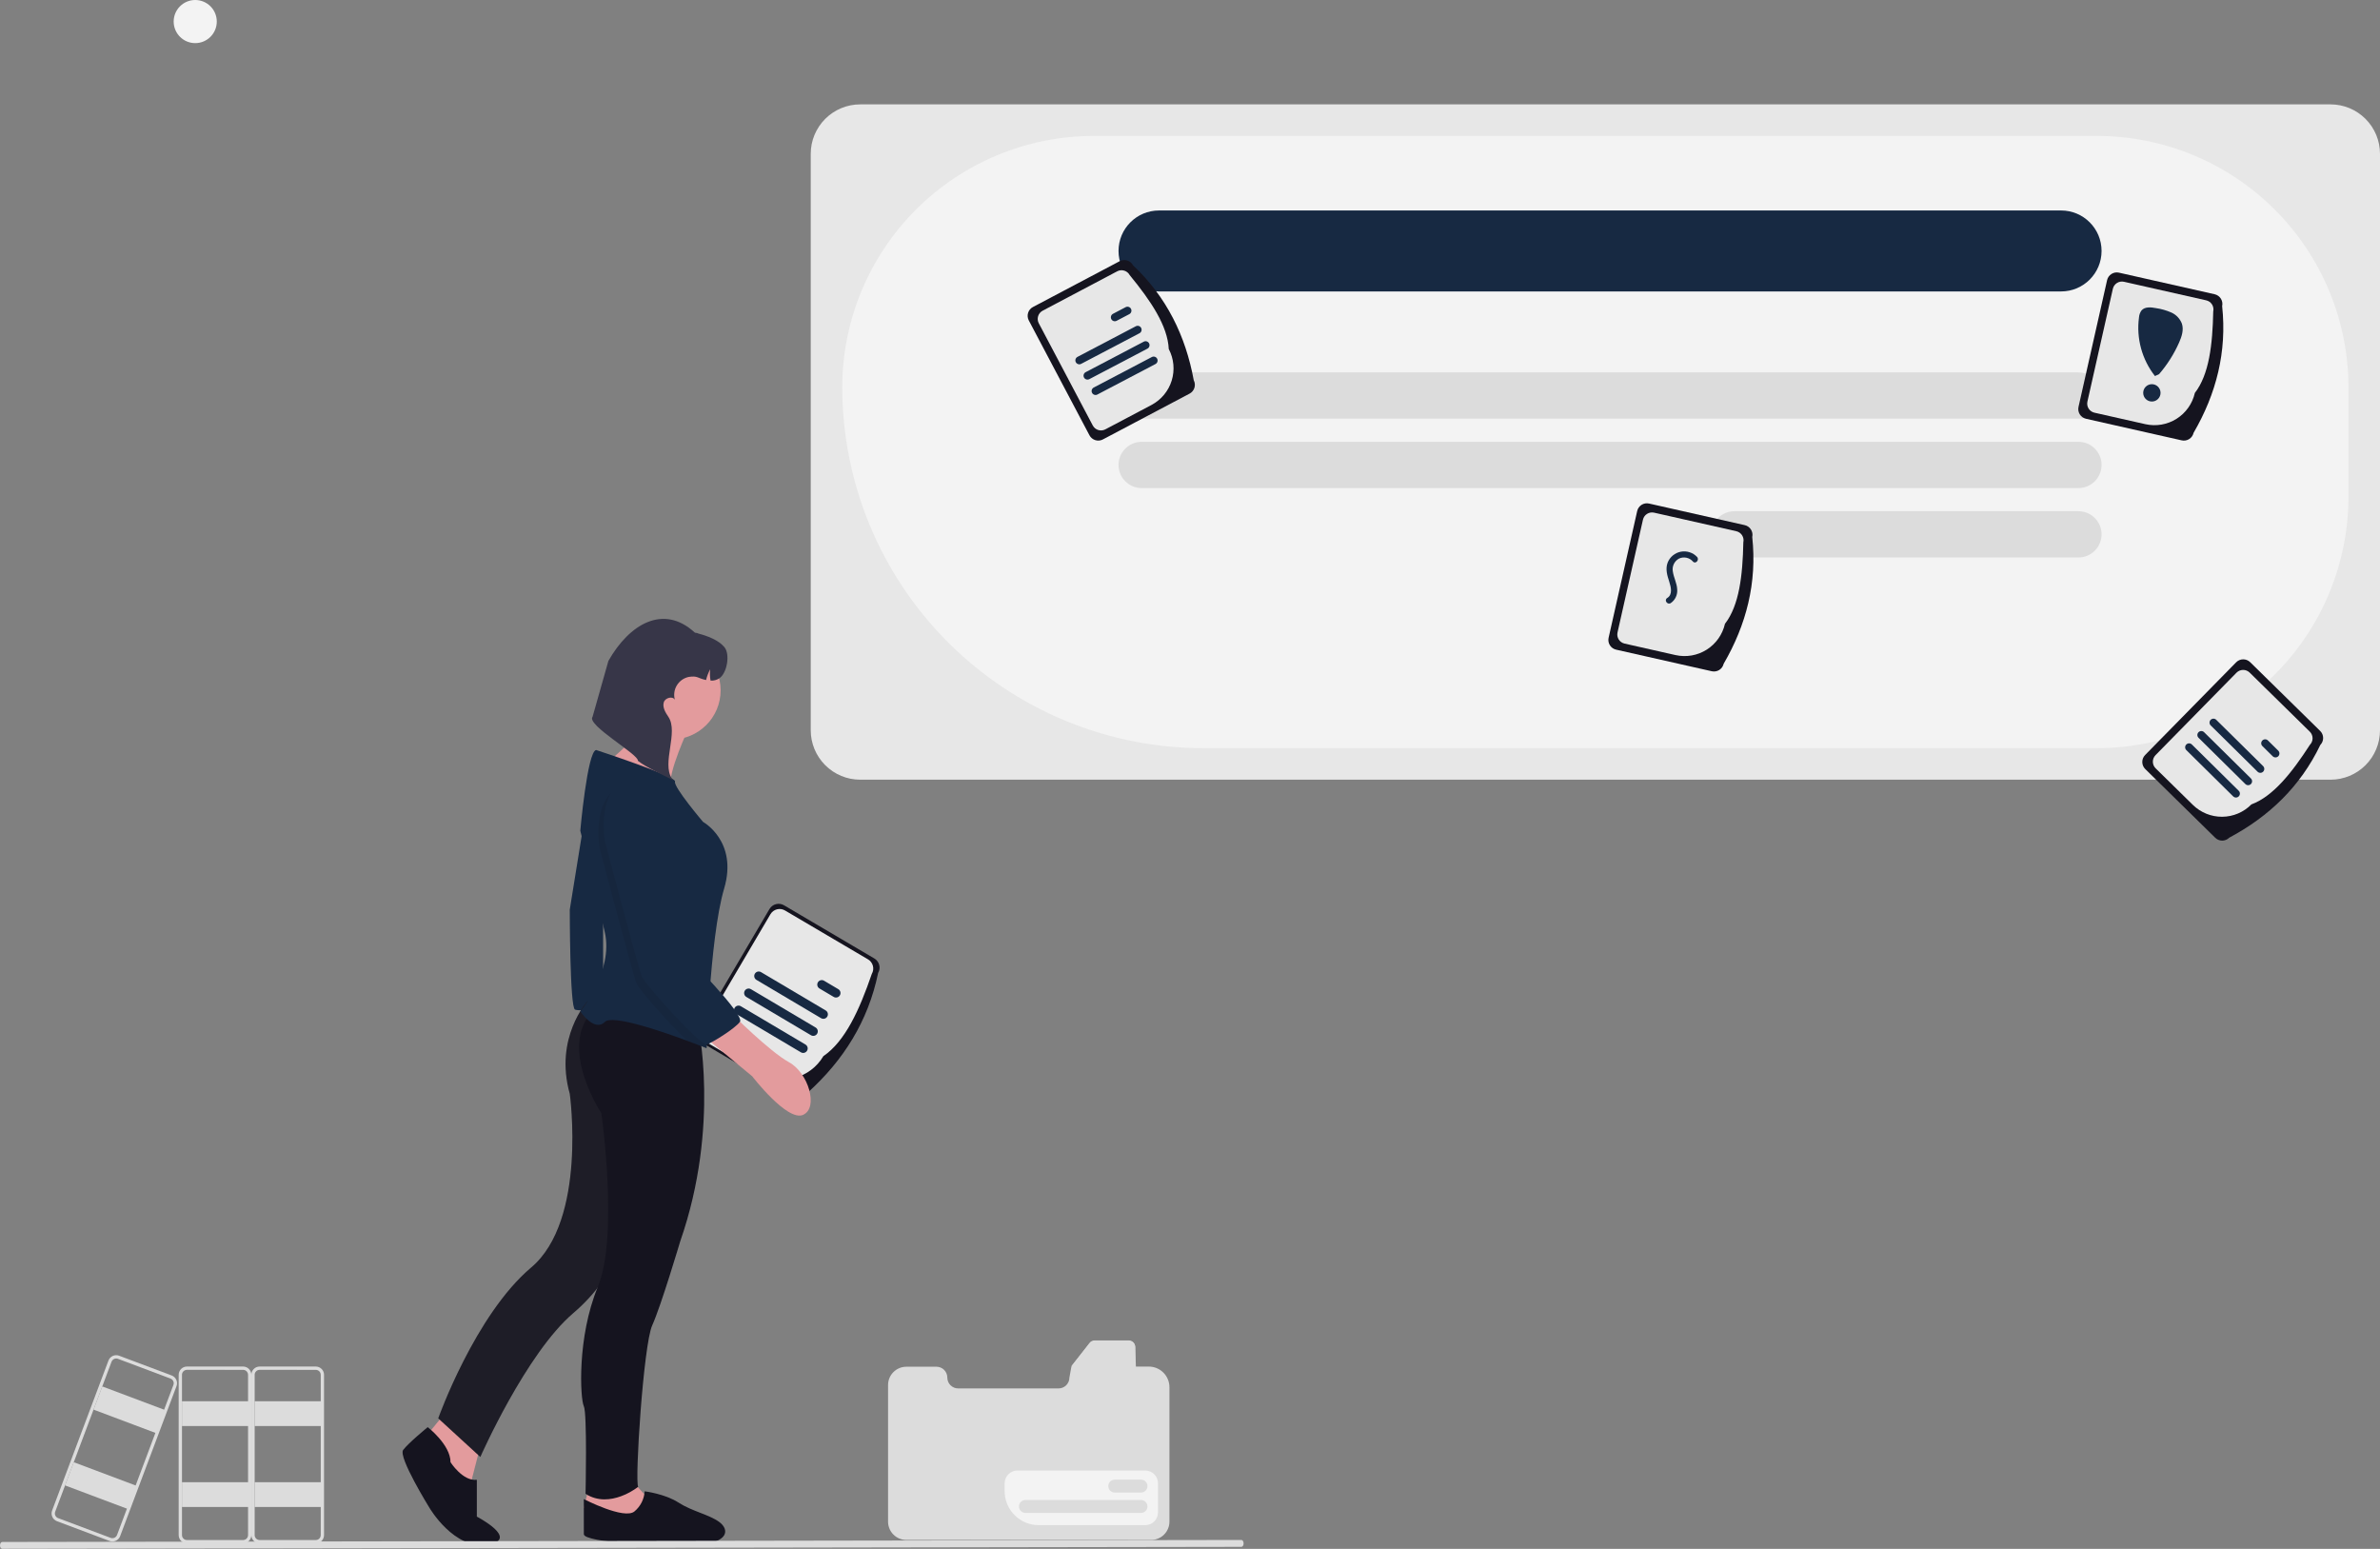 <svg xmlns="http://www.w3.org/2000/svg" width="544" height="354" viewBox="0 0 544 354" fill="none"><rect x="0" y="0" width="544" height="354" fill="#808080" stroke="none"/><g opacity="0.9" clip-path="url(#clip0_29677_9062)"><path d="M184.608 249.736C192.797 242.345 198.44 233.397 200.711 222.386C201.036 221.832 201.128 221.171 200.967 220.549C200.806 219.928 200.405 219.395 199.852 219.068L179.197 206.905C178.643 206.58 177.983 206.488 177.361 206.649C176.739 206.81 176.207 207.211 175.88 207.764L159.78 235.117C159.455 235.671 159.363 236.331 159.524 236.953C159.685 237.575 160.085 238.107 160.639 238.434L181.291 250.595C181.845 250.921 182.505 251.013 183.127 250.852C183.749 250.691 184.282 250.29 184.608 249.736Z" fill="#090814"></path><path d="M188.195 241.397C193.203 237.979 196.461 230.779 199.266 222.594C199.592 222.039 199.685 221.377 199.523 220.755C199.362 220.132 198.96 219.598 198.406 219.271L179.422 208.093C178.867 207.767 178.205 207.674 177.582 207.836C176.959 207.998 176.426 208.401 176.099 208.955L160.778 234.983C160.453 235.538 160.36 236.199 160.522 236.822C160.683 237.445 161.085 237.978 161.639 238.305L173.398 245.228C175.869 246.679 178.815 247.091 181.589 246.372C184.363 245.654 186.738 243.865 188.195 241.397Z" fill="#F2F2F2"></path><path d="M172.9 223.959L187.677 232.714C187.912 232.854 188.193 232.894 188.457 232.826C188.722 232.759 188.949 232.588 189.088 232.353C189.228 232.118 189.268 231.837 189.2 231.573C189.132 231.308 188.962 231.081 188.727 230.941L173.95 222.186C173.834 222.117 173.705 222.072 173.571 222.053C173.437 222.034 173.301 222.041 173.169 222.075C173.038 222.108 172.915 222.167 172.807 222.248C172.698 222.33 172.607 222.431 172.538 222.548C172.469 222.664 172.424 222.793 172.405 222.927C172.386 223.061 172.393 223.198 172.427 223.329C172.46 223.46 172.519 223.583 172.6 223.691C172.682 223.8 172.783 223.89 172.9 223.959Z" fill="#0B1F3B"></path><path d="M187.308 225.926L190.56 227.852C190.795 227.991 191.075 228.031 191.34 227.964C191.605 227.896 191.832 227.726 191.971 227.491C192.11 227.255 192.151 226.975 192.083 226.71C192.015 226.445 191.845 226.218 191.61 226.079L188.359 224.153C188.124 224.013 187.843 223.973 187.578 224.041C187.313 224.108 187.086 224.279 186.947 224.514C186.808 224.749 186.767 225.03 186.835 225.294C186.903 225.559 187.073 225.786 187.308 225.926Z" fill="#0B1F3B"></path><path d="M168.283 231.755L183.06 240.51C183.295 240.65 183.575 240.69 183.84 240.622C184.105 240.554 184.332 240.384 184.471 240.149C184.611 239.914 184.651 239.633 184.583 239.368C184.515 239.104 184.345 238.877 184.11 238.737L169.333 229.982C169.098 229.843 168.817 229.803 168.552 229.87C168.287 229.938 168.06 230.108 167.921 230.344C167.782 230.579 167.742 230.86 167.809 231.125C167.877 231.389 168.047 231.616 168.283 231.755Z" fill="#0B1F3B"></path><path d="M170.591 227.857L185.368 236.612C185.603 236.751 185.884 236.791 186.149 236.724C186.414 236.656 186.641 236.486 186.78 236.251C186.919 236.016 186.959 235.735 186.892 235.47C186.824 235.205 186.654 234.978 186.419 234.839L171.642 226.084C171.407 225.944 171.126 225.904 170.861 225.972C170.596 226.04 170.369 226.21 170.23 226.445C170.09 226.68 170.05 226.961 170.118 227.226C170.186 227.491 170.356 227.717 170.591 227.857Z" fill="#0B1F3B"></path><path d="M134.246 183.044L130.234 207.903C130.234 207.903 130.234 230.356 131.437 230.757C132.64 231.159 137.852 230.757 137.852 230.757V205.497L136.247 183.445L134.246 183.044Z" fill="#0B1F3B"></path><path d="M44.623 9.856C41.902 9.856 39.696 7.649 39.696 4.928C39.696 2.206 41.902 0 44.623 0C47.345 0 49.551 2.206 49.551 4.928C49.551 7.649 47.345 9.856 44.623 9.856Z" fill="white"></path><path d="M157.5 166.202C157.5 166.202 152.488 176.827 153.29 180.035C153.76 181.985 153.548 184.038 152.689 185.851L143.468 185.449L134.849 177.23C134.849 177.23 147.877 168.208 147.074 163.798C146.271 159.388 157.5 166.202 157.5 166.202Z" fill="#ED9DA0"></path><path d="M110.191 328.99L106.985 341.42L102.174 337.811L97.764 327.788L103.376 320.971L110.191 328.99Z" fill="#ED9DA0"></path><path d="M97.766 326.184C97.766 326.184 102.977 330.196 102.977 334.203C102.977 334.203 105.783 338.613 108.991 338.215V346.636C108.991 346.636 119.013 351.848 111.397 353.051C103.78 354.254 98.167 344.627 98.167 344.627C98.167 344.627 90.95 332.998 92.153 331.396C93.356 329.793 97.766 326.184 97.766 326.184Z" fill="#090814"></path><path d="M134.275 228.861C134.275 228.861 126.627 237.172 130.236 250.002C130.236 250.002 134.248 278.87 121.416 289.695C108.584 300.521 100.168 324.175 100.168 324.175L109.79 332.996C109.79 332.996 120.213 309.34 131.038 300.118C141.863 290.896 143.066 280.472 143.066 280.472V243.991L145.07 228.752L134.275 228.861Z" fill="#090814"></path><path opacity="0.1" d="M134.275 228.861C134.275 228.861 126.627 237.172 130.236 250.002C130.236 250.002 134.248 278.87 121.416 289.695C108.584 300.521 100.168 324.175 100.168 324.175L109.79 332.996C109.79 332.996 120.213 309.34 131.038 300.118C141.863 290.896 143.066 280.472 143.066 280.472V243.991L145.07 228.752L134.275 228.861Z" fill="#6F6F6F"></path><path d="M144.265 338.212L148.277 342.622L146.673 346.231L141.862 347.835L133.442 344.628L134.645 339.816L144.265 338.212Z" fill="#ED9DA0"></path><path d="M133.444 342.621C133.444 342.621 142.721 347.433 145.04 345.429C145.715 344.862 146.268 344.164 146.666 343.377C147.063 342.59 147.297 341.731 147.352 340.851C147.352 340.851 151.996 341.42 155.089 343.423C158.181 345.427 161.987 346.123 164.367 347.834C166.746 349.544 166.685 352.645 159.344 353.046C152.003 353.446 133.448 352.644 133.448 350.639L133.444 342.621Z" fill="#090814"></path><path d="M159.502 233.964C159.502 233.964 164.713 257.223 155.49 283.683C155.49 283.683 151.08 298.519 149.075 302.929C147.071 307.339 145.063 338.614 145.868 339.817C145.868 339.817 139.454 345.029 133.84 341.421C133.84 341.421 134.241 322.977 133.439 321.373C132.636 319.77 131.835 305.737 136.646 294.109C141.457 282.48 137.447 254.415 137.447 254.415C137.447 254.415 127.825 239.981 135.042 231.56L159.502 233.964Z" fill="#090814"></path><path d="M153.489 169.012C147.29 169.012 142.264 163.985 142.264 157.785C142.264 151.585 147.29 146.559 153.489 146.559C159.689 146.559 164.715 151.585 164.715 157.785C164.715 163.985 159.689 169.012 153.489 169.012Z" fill="#ED9DA0"></path><path d="M132.642 231.159C132.642 231.159 135.849 235.97 138.254 233.565C139.95 231.869 150.807 235.553 157.071 237.875C159.693 238.846 161.509 239.579 161.509 239.579C161.509 239.579 161.682 234.022 162.189 226.985C162.775 218.909 163.801 208.875 165.516 203.092C168.723 192.266 160.705 187.858 160.705 187.858C160.705 187.858 153.89 179.84 154.289 178.637C154.688 177.433 136.247 171.419 136.247 171.419C134.242 171.82 132.639 189.863 132.639 189.863C132.639 189.863 136.247 204.297 138.252 213.121C140.256 221.945 132.642 231.159 132.642 231.159Z" fill="#0B1F3B"></path><path d="M167.123 231.558C167.123 231.558 175.943 240.379 180.353 242.784C184.762 245.19 187.168 253.208 183.56 254.813C179.952 256.418 171.932 245.992 171.932 245.992L160.304 236.369L167.123 231.558Z" fill="#ED9DA0"></path><path opacity="0.1" d="M137.054 193.869C137.054 193.869 144.67 222.738 145.471 224.744C146.048 226.184 152.84 233.842 157.069 237.876C159.691 238.846 161.507 239.576 161.507 239.576C161.507 239.576 161.68 234.02 162.188 226.982C158.923 223.36 155.494 219.932 155.494 219.932C155.494 219.932 151.886 197.88 152.287 189.465C152.689 181.05 144.269 179.041 144.269 179.041C134.651 180.237 137.054 193.869 137.054 193.869Z" fill="black"></path><path d="M145.47 177.43C145.47 177.43 153.89 179.435 153.489 187.854C153.088 196.273 156.696 218.321 156.696 218.321C156.696 218.321 170.327 231.953 169.124 233.554C167.921 235.155 162.769 238.315 161.536 238.739C160.303 239.163 147.475 225.133 146.673 223.129C145.871 221.125 138.253 192.254 138.253 192.254C138.253 192.254 135.848 178.633 145.47 177.43Z" fill="#0B1F3B"></path><path d="M207.17 312.376H214.053C214.71 312.376 215.34 312.637 215.805 313.102C216.27 313.567 216.531 314.197 216.531 314.855C216.531 315.512 216.792 316.143 217.257 316.608C217.722 317.072 218.353 317.334 219.01 317.334H241.957C242.615 317.334 243.245 317.072 243.71 316.608C244.175 316.143 244.436 315.512 244.436 314.855L244.889 312.342L249.049 307.037C249.185 306.861 249.36 306.718 249.561 306.621C249.761 306.523 249.982 306.474 250.205 306.476H258.005C258.395 306.476 258.768 306.631 259.043 306.907C259.319 307.182 259.473 307.555 259.474 307.945L259.635 312.341H262.584C263.835 312.341 265.035 312.838 265.919 313.722C266.804 314.607 267.301 315.806 267.301 317.057V347.78C267.301 348.89 266.86 349.955 266.075 350.74C265.29 351.525 264.225 351.966 263.115 351.966H207.169C206.059 351.965 204.996 351.523 204.211 350.739C203.427 349.954 202.985 348.89 202.984 347.78V316.561C202.984 315.451 203.425 314.387 204.21 313.602C204.995 312.817 206.06 312.376 207.17 312.376Z" fill="#E6E6E6"></path><path d="M244.889 312.229H259.477V307.833C259.476 307.444 259.321 307.071 259.046 306.795C258.77 306.52 258.397 306.365 258.008 306.364H250.207C249.984 306.362 249.763 306.412 249.563 306.509C249.362 306.607 249.187 306.75 249.051 306.926L244.889 312.229Z" fill="#E6E6E6"></path><path d="M237.418 348.586H261.775C262.546 348.586 263.286 348.279 263.831 347.734C264.376 347.188 264.683 346.449 264.684 345.678V339.013C264.683 338.242 264.376 337.503 263.831 336.957C263.286 336.412 262.546 336.105 261.775 336.104H232.541C231.769 336.105 231.029 336.413 230.484 336.959C229.939 337.505 229.633 338.245 229.633 339.017V340.801C229.635 342.865 230.456 344.844 231.916 346.304C233.375 347.764 235.354 348.584 237.418 348.586Z" fill="white"></path><path d="M254.763 341.133H260.775C260.971 341.138 261.166 341.103 261.349 341.03C261.531 340.958 261.698 340.85 261.838 340.713C261.978 340.575 262.09 340.411 262.166 340.23C262.242 340.049 262.281 339.855 262.281 339.659C262.281 339.462 262.242 339.268 262.166 339.087C262.09 338.906 261.978 338.742 261.838 338.604C261.698 338.467 261.531 338.359 261.349 338.287C261.166 338.215 260.971 338.18 260.775 338.184H254.763C254.377 338.192 254.01 338.351 253.74 338.627C253.471 338.903 253.32 339.273 253.32 339.659C253.32 340.044 253.471 340.415 253.74 340.69C254.01 340.966 254.377 341.125 254.763 341.133Z" fill="#E6E6E6"></path><path d="M234.344 345.785H260.775C260.971 345.789 261.166 345.754 261.349 345.682C261.531 345.61 261.698 345.502 261.838 345.364C261.978 345.227 262.09 345.063 262.166 344.882C262.242 344.701 262.281 344.506 262.281 344.31C262.281 344.114 262.242 343.919 262.166 343.738C262.09 343.557 261.978 343.393 261.838 343.256C261.698 343.119 261.531 343.011 261.349 342.938C261.166 342.866 260.971 342.831 260.775 342.835H234.345C233.959 342.844 233.593 343.003 233.323 343.278C233.053 343.554 232.902 343.924 232.902 344.31C232.902 344.696 233.053 345.066 233.323 345.342C233.593 345.617 233.959 345.776 234.344 345.785Z" fill="#E6E6E6"></path><path d="M164.431 155.024C163.836 155.42 163.128 155.61 162.415 155.563C162.251 154.706 162.224 153.828 162.337 152.963C161.911 153.739 161.591 154.569 161.385 155.43C159.394 154.995 159.481 154.403 157.431 154.713C156.868 154.832 156.335 155.065 155.865 155.399C155.396 155.732 155 156.159 154.703 156.652C154.406 157.145 154.213 157.694 154.137 158.265C154.061 158.836 154.103 159.417 154.261 159.97C153.826 159.018 152.021 159.451 151.716 160.54C151.399 161.686 152.098 162.844 152.767 163.828C155.156 167.343 151.19 174.429 153.579 177.945L153.911 178.342C151.822 177.254 147.634 175.358 145.799 173.882C146.113 172.493 133.951 165.679 135.446 163.827L139.063 151.053C143.845 142.627 151.625 138.001 158.77 144.544C158.957 144.718 159.382 144.602 159.568 144.786C161.621 145.318 164.249 146.282 165.59 147.922C166.931 149.563 166.185 153.841 164.431 155.024Z" fill="#2F2E41"></path><path d="M0.51 354.001L283.745 353.543C284.026 353.543 284.254 353.191 284.254 352.757C284.254 352.322 284.026 351.97 283.745 351.97L0.51 352.427C0.229 352.427 0.002 352.78 0.002 353.214C0.002 353.649 0.229 354.001 0.51 354.001Z" fill="#E6E6E6"></path><path d="M196.606 178.203H532.705C535.699 178.2 538.57 177.008 540.688 174.891C542.805 172.773 543.997 169.901 544 166.906V35.153C543.997 32.158 542.805 29.287 540.688 27.169C538.57 25.051 535.699 23.86 532.705 23.856H196.606C193.612 23.86 190.741 25.051 188.623 27.169C186.505 29.287 185.314 32.158 185.311 35.153V166.906C185.314 169.901 186.505 172.773 188.623 174.891C190.741 177.008 193.612 178.2 196.606 178.203Z" fill="#F2F2F2"></path><path d="M274.991 171H479.353C494.582 170.983 509.182 164.925 519.95 154.155C530.719 143.386 536.776 128.784 536.793 113.554V88.514C536.776 73.284 530.718 58.682 519.95 47.913C509.182 37.144 494.582 31.086 479.353 31.068H249.953C234.724 31.085 220.124 37.143 209.356 47.913C198.587 58.682 192.53 73.284 192.513 88.514C192.538 110.383 201.235 131.349 216.697 146.813C232.159 162.277 253.124 170.975 274.991 171Z" fill="white"></path><path d="M264.916 48.105H471.107C476.217 48.105 480.359 52.247 480.359 57.358C480.359 62.468 476.217 66.611 471.107 66.611H264.916C259.807 66.611 255.664 62.468 255.664 57.358C255.664 52.247 259.807 48.105 264.916 48.105Z" fill="#0B1F3B"></path><path d="M509.548 191.456C518.655 186.599 525.803 179.752 530.356 170.267C530.776 169.838 531.009 169.26 531.004 168.659C530.998 168.057 530.755 167.483 530.326 167.062L514.326 151.347C513.897 150.926 513.318 150.693 512.717 150.698C512.116 150.704 511.542 150.948 511.12 151.376L490.312 172.564C489.892 172.993 489.659 173.572 489.664 174.173C489.67 174.774 489.913 175.348 490.342 175.77L506.342 191.481C506.771 191.902 507.35 192.135 507.951 192.13C508.552 192.124 509.126 191.88 509.548 191.452V191.456Z" fill="#090814"></path><path d="M514.606 183.851C519.581 182.009 523.871 176.586 527.982 170.229C528.376 169.827 528.595 169.285 528.59 168.722C528.585 168.159 528.356 167.621 527.955 167.227L514.204 153.72C513.802 153.327 513.26 153.108 512.698 153.113C512.135 153.118 511.597 153.347 511.202 153.748L492.687 172.603C492.293 173.005 492.075 173.547 492.08 174.109C492.085 174.672 492.313 175.21 492.714 175.605L501.233 183.97C503.023 185.725 505.437 186.698 507.944 186.676C510.451 186.654 512.847 185.638 514.606 183.851Z" fill="#F2F2F2"></path><path d="M505.311 165.809L516.006 176.369C516.09 176.455 516.19 176.522 516.3 176.569C516.41 176.615 516.529 176.639 516.648 176.639C516.768 176.639 516.886 176.616 516.996 176.569C517.107 176.523 517.207 176.456 517.291 176.371C517.375 176.286 517.441 176.185 517.486 176.074C517.53 175.963 517.552 175.844 517.551 175.725C517.549 175.605 517.524 175.487 517.476 175.378C517.428 175.268 517.359 175.169 517.273 175.086L506.58 164.525C506.496 164.44 506.396 164.372 506.286 164.326C506.176 164.28 506.057 164.256 505.938 164.256C505.818 164.256 505.7 164.279 505.59 164.325C505.479 164.371 505.379 164.439 505.295 164.524C505.211 164.609 505.145 164.71 505.1 164.821C505.056 164.932 505.034 165.051 505.035 165.17C505.037 165.29 505.062 165.408 505.11 165.517C505.158 165.627 505.227 165.726 505.313 165.809H505.311Z" fill="#0B1F3B"></path><path d="M517.124 170.527L519.476 172.851C519.646 173.019 519.876 173.112 520.115 173.111C520.355 173.109 520.583 173.013 520.752 172.843C520.92 172.673 521.013 172.443 521.012 172.203C521.01 171.964 520.914 171.735 520.744 171.567L518.392 169.244C518.308 169.159 518.208 169.091 518.098 169.045C517.987 168.999 517.869 168.975 517.75 168.975C517.63 168.974 517.512 168.998 517.401 169.044C517.291 169.09 517.191 169.158 517.107 169.243C517.023 169.328 516.957 169.429 516.912 169.54C516.867 169.651 516.845 169.769 516.847 169.889C516.849 170.008 516.874 170.126 516.922 170.236C516.969 170.346 517.038 170.445 517.124 170.527Z" fill="#0B1F3B"></path><path d="M499.739 171.45L510.432 182.011C510.516 182.096 510.616 182.164 510.726 182.21C510.836 182.257 510.954 182.281 511.074 182.281C511.193 182.281 511.312 182.257 511.422 182.211C511.532 182.165 511.633 182.098 511.717 182.012C511.801 181.927 511.867 181.826 511.911 181.716C511.956 181.605 511.978 181.486 511.976 181.366C511.975 181.247 511.949 181.129 511.902 181.019C511.854 180.91 511.785 180.811 511.699 180.728L501.006 170.167C500.922 170.082 500.822 170.014 500.712 169.968C500.602 169.921 500.483 169.898 500.364 169.897C500.244 169.897 500.126 169.921 500.015 169.967C499.905 170.013 499.805 170.081 499.721 170.166C499.637 170.251 499.571 170.352 499.526 170.463C499.482 170.574 499.459 170.692 499.461 170.812C499.463 170.931 499.488 171.049 499.536 171.159C499.584 171.269 499.653 171.368 499.739 171.45Z" fill="#0B1F3B"></path><path d="M502.524 168.629L513.217 179.19C513.301 179.276 513.401 179.343 513.511 179.39C513.621 179.436 513.74 179.46 513.859 179.46C513.979 179.46 514.097 179.436 514.207 179.39C514.318 179.344 514.418 179.277 514.502 179.192C514.586 179.107 514.652 179.006 514.697 178.895C514.741 178.784 514.763 178.665 514.762 178.546C514.76 178.426 514.735 178.308 514.687 178.198C514.639 178.089 514.57 177.99 514.484 177.907L503.791 167.346C503.621 167.178 503.391 167.084 503.152 167.086C502.912 167.087 502.684 167.184 502.516 167.354C502.347 167.524 502.254 167.754 502.255 167.993C502.257 168.233 502.353 168.461 502.523 168.629H502.524Z" fill="#0B1F3B"></path><path d="M260.951 85.117H475.072C477.992 85.117 480.359 87.484 480.359 90.405C480.359 93.325 477.992 95.692 475.072 95.692H260.951C258.031 95.692 255.664 93.325 255.664 90.405C255.664 87.484 258.031 85.117 260.951 85.117Z" fill="#E6E6E6"></path><path d="M260.951 100.979H475.072C477.992 100.979 480.359 103.347 480.359 106.267C480.359 109.187 477.992 111.555 475.072 111.555H260.951C258.031 111.555 255.664 109.187 255.664 106.267C255.664 103.347 258.031 100.979 260.951 100.979Z" fill="#E6E6E6"></path><path d="M396.429 116.842H475.072C477.992 116.842 480.359 119.209 480.359 122.129C480.359 125.05 477.992 127.417 475.072 127.417H396.429C393.509 127.417 391.142 125.05 391.142 122.129C391.142 119.209 393.509 116.842 396.429 116.842Z" fill="#E6E6E6"></path><path d="M272.856 86.901C270.993 76.748 266.639 67.859 258.984 60.643C258.702 60.113 258.223 59.716 257.649 59.539C257.075 59.361 256.455 59.419 255.924 59.698L236.095 70.175C235.565 70.456 235.168 70.936 234.99 71.51C234.813 72.084 234.871 72.704 235.15 73.235L249.022 99.493C249.303 100.024 249.783 100.421 250.357 100.598C250.93 100.775 251.55 100.718 252.082 100.439L271.908 89.965C272.438 89.683 272.835 89.204 273.012 88.63C273.189 88.056 273.132 87.436 272.853 86.905L272.856 86.901Z" fill="#090814"></path><path d="M267.145 79.774C266.9 74.475 263.036 68.74 258.227 62.893C257.963 62.396 257.513 62.024 256.976 61.858C256.438 61.692 255.856 61.746 255.358 62.009L238.318 71.013C237.82 71.277 237.448 71.727 237.283 72.265C237.117 72.803 237.171 73.384 237.434 73.882L249.778 97.249C250.041 97.746 250.492 98.118 251.029 98.284C251.567 98.45 252.149 98.395 252.647 98.133L263.203 92.556C265.418 91.382 267.078 89.377 267.817 86.981C268.557 84.586 268.316 81.994 267.147 79.776L267.145 79.774Z" fill="#F2F2F2"></path><path d="M247.134 83.156L260.441 76.171C260.548 76.118 260.643 76.043 260.721 75.952C260.799 75.861 260.858 75.756 260.894 75.642C260.931 75.528 260.944 75.407 260.934 75.288C260.924 75.169 260.89 75.053 260.834 74.947C260.779 74.841 260.702 74.747 260.61 74.67C260.518 74.594 260.411 74.537 260.297 74.502C260.182 74.468 260.062 74.456 259.942 74.469C259.823 74.481 259.708 74.517 259.603 74.575L246.296 81.559C246.189 81.613 246.094 81.687 246.016 81.778C245.938 81.869 245.879 81.975 245.842 82.089C245.806 82.203 245.792 82.323 245.802 82.442C245.813 82.561 245.847 82.678 245.902 82.784C245.958 82.89 246.034 82.984 246.127 83.06C246.219 83.136 246.325 83.193 246.44 83.228C246.555 83.263 246.675 83.274 246.794 83.262C246.913 83.249 247.029 83.213 247.134 83.156Z" fill="#0B1F3B"></path><path d="M255.217 73.329L258.145 71.792C258.352 71.679 258.506 71.489 258.575 71.262C258.643 71.036 258.62 70.792 258.51 70.582C258.4 70.373 258.213 70.215 257.988 70.143C257.762 70.07 257.518 70.09 257.307 70.196L254.379 71.732C254.172 71.845 254.018 72.036 253.949 72.262C253.881 72.488 253.904 72.733 254.014 72.942C254.124 73.151 254.311 73.309 254.536 73.381C254.761 73.454 255.006 73.435 255.217 73.329Z" fill="#0B1F3B"></path><path d="M250.818 90.178L264.125 83.194C264.332 83.08 264.487 82.89 264.555 82.663C264.624 82.437 264.6 82.193 264.491 81.984C264.381 81.774 264.193 81.617 263.968 81.544C263.743 81.472 263.498 81.491 263.287 81.597L249.98 88.581C249.773 88.695 249.618 88.885 249.55 89.112C249.482 89.338 249.505 89.582 249.615 89.791C249.725 90.001 249.912 90.159 250.137 90.231C250.362 90.303 250.607 90.284 250.818 90.178Z" fill="#0B1F3B"></path><path d="M248.974 86.665L262.281 79.681C262.489 79.568 262.643 79.377 262.711 79.151C262.78 78.924 262.757 78.68 262.647 78.471C262.537 78.262 262.349 78.104 262.124 78.031C261.899 77.959 261.655 77.978 261.443 78.084L248.137 85.069C247.929 85.182 247.775 85.373 247.706 85.599C247.638 85.825 247.661 86.069 247.771 86.279C247.881 86.488 248.069 86.646 248.294 86.718C248.519 86.79 248.763 86.772 248.974 86.665Z" fill="#0B1F3B"></path><path d="M501.386 98.935C506.572 90.011 509.045 80.425 507.921 69.965C508.052 69.378 507.946 68.763 507.625 68.255C507.304 67.747 506.794 67.387 506.208 67.254L484.332 62.318C483.746 62.186 483.131 62.292 482.623 62.614C482.114 62.934 481.754 63.444 481.622 64.03L475.087 93.001C474.955 93.588 475.062 94.202 475.383 94.711C475.703 95.219 476.213 95.579 476.799 95.712L498.675 100.648C499.262 100.78 499.876 100.673 500.385 100.352C500.893 100.031 501.253 99.522 501.386 98.935Z" fill="#090814"></path><path d="M501.681 89.806C504.941 85.621 505.733 78.751 505.882 71.182C506.005 70.633 505.906 70.057 505.605 69.581C505.304 69.105 504.827 68.768 504.279 68.644L485.478 64.401C484.929 64.278 484.353 64.377 483.877 64.678C483.401 64.979 483.064 65.456 482.939 66.005L477.124 91.783C477.001 92.333 477.101 92.909 477.401 93.385C477.702 93.86 478.179 94.198 478.728 94.322L490.375 96.95C492.822 97.499 495.386 97.055 497.506 95.716C499.625 94.377 501.127 92.251 501.682 89.806L501.681 89.806Z" fill="#F2F2F2"></path><path d="M491.857 91.773C490.762 91.773 489.874 90.885 489.874 89.79C489.874 88.695 490.762 87.807 491.857 87.807C492.952 87.807 493.84 88.695 493.84 89.79C493.84 90.885 492.952 91.773 491.857 91.773Z" fill="#0B1F3B"></path><path d="M489.486 70.958C490.249 70.063 491.645 70.205 492.801 70.425C494.001 70.6 495.172 70.933 496.284 71.418C496.84 71.663 497.341 72.015 497.76 72.455C498.178 72.895 498.505 73.413 498.722 73.98C499.184 75.395 498.681 76.933 498.078 78.294C496.918 80.912 495.378 83.344 493.507 85.512L492.562 85.95C491.092 84.076 490.011 81.928 489.384 79.631C488.757 77.333 488.595 74.934 488.909 72.573C488.945 71.991 489.145 71.431 489.486 70.958Z" fill="#0B1F3B"></path><path d="M393.98 151.706C399.166 142.781 401.638 133.196 400.514 122.735C400.646 122.149 400.54 121.534 400.219 121.026C399.898 120.517 399.388 120.157 398.802 120.024L376.926 115.088C376.339 114.957 375.725 115.063 375.216 115.384C374.708 115.705 374.348 116.215 374.215 116.801L367.681 145.772C367.549 146.358 367.655 146.973 367.976 147.481C368.297 147.989 368.807 148.349 369.393 148.482L391.269 153.418C391.855 153.55 392.47 153.444 392.978 153.123C393.486 152.802 393.846 152.292 393.98 151.706Z" fill="#090814"></path><path d="M394.275 142.577C397.535 138.391 398.327 131.522 398.476 123.953C398.599 123.403 398.499 122.828 398.199 122.352C397.898 121.876 397.421 121.539 396.872 121.414L378.072 117.172C377.522 117.048 376.947 117.148 376.471 117.449C375.995 117.749 375.658 118.226 375.533 118.775L369.718 144.554C369.595 145.103 369.694 145.679 369.995 146.155C370.296 146.631 370.773 146.968 371.322 147.093L382.968 149.72C385.415 150.27 387.979 149.826 390.099 148.486C392.218 147.147 393.72 145.022 394.275 142.577Z" fill="#F2F2F2"></path><path d="M386.962 128.348C386.579 127.907 386.063 127.601 385.492 127.476C384.92 127.352 384.324 127.415 383.792 127.658C383.26 127.94 382.834 128.388 382.578 128.933C382.323 129.479 382.251 130.093 382.374 130.682C382.578 132.043 383.292 133.287 383.357 134.683C383.415 135.295 383.309 135.911 383.048 136.467C382.788 137.024 382.383 137.5 381.876 137.847C381.099 138.319 380.3 137.151 381.08 136.677C382.364 135.897 381.932 134.183 381.56 133.014C381.095 131.555 380.608 130.066 381.186 128.563C381.441 127.933 381.85 127.377 382.374 126.946C382.899 126.515 383.524 126.223 384.191 126.095C384.858 125.968 385.546 126.01 386.193 126.218C386.84 126.425 387.424 126.791 387.893 127.283C388.505 127.943 387.582 129.018 386.962 128.349L386.962 128.348Z" fill="#0B1F3B"></path><path d="M58.207 320.265H73.688V325.929H58.207V320.265Z" fill="#E6E6E6"></path><path d="M58.207 338.768H73.688V344.432H58.207V338.768Z" fill="#E6E6E6"></path><path d="M59.341 352.739H72.179C72.679 352.738 73.159 352.539 73.513 352.185C73.867 351.831 74.066 351.351 74.066 350.851V314.222C74.066 313.721 73.867 313.242 73.513 312.888C73.159 312.534 72.679 312.335 72.179 312.334H59.341C58.84 312.335 58.361 312.534 58.007 312.888C57.653 313.241 57.454 313.721 57.453 314.222V350.851C57.454 351.351 57.653 351.831 58.007 352.185C58.361 352.539 58.84 352.738 59.341 352.739ZM72.179 313.091C72.479 313.091 72.767 313.211 72.979 313.423C73.192 313.636 73.311 313.924 73.312 314.224V350.853C73.311 351.153 73.192 351.441 72.979 351.654C72.767 351.866 72.479 351.986 72.179 351.986H59.341C59.041 351.986 58.753 351.866 58.54 351.654C58.328 351.441 58.209 351.153 58.208 350.853V314.222C58.209 313.921 58.328 313.633 58.54 313.421C58.753 313.209 59.041 313.089 59.341 313.089L72.179 313.091Z" fill="#E6E6E6"></path><path d="M41.593 320.265H57.074V325.929H41.593V320.265Z" fill="#E6E6E6"></path><path d="M41.593 338.768H57.074V344.432H41.593V338.768Z" fill="#E6E6E6"></path><path d="M42.728 352.739H55.565C56.066 352.738 56.546 352.539 56.899 352.185C57.253 351.831 57.452 351.351 57.453 350.851V314.222C57.452 313.721 57.253 313.242 56.899 312.888C56.546 312.534 56.066 312.335 55.565 312.334H42.728C42.227 312.335 41.748 312.534 41.394 312.888C41.04 313.242 40.841 313.721 40.84 314.222V350.851C40.841 351.351 41.04 351.831 41.394 352.185C41.748 352.539 42.227 352.738 42.728 352.739ZM55.565 313.091C55.866 313.091 56.154 313.211 56.366 313.423C56.578 313.636 56.698 313.924 56.698 314.224V350.853C56.698 351.153 56.578 351.441 56.366 351.654C56.154 351.866 55.866 351.986 55.565 351.986H42.728C42.427 351.986 42.139 351.866 41.927 351.654C41.715 351.441 41.595 351.153 41.595 350.853V314.222C41.595 313.921 41.715 313.633 41.927 313.421C42.139 313.209 42.427 313.089 42.728 313.089L55.565 313.091Z" fill="#E6E6E6"></path><path d="M23.377 316.878L37.867 322.328L35.874 327.63L21.384 322.18L23.377 316.878Z" fill="#E6E6E6"></path><path d="M16.865 334.199L31.355 339.648L29.362 344.95L14.872 339.5L16.865 334.199Z" fill="#E6E6E6"></path><path d="M25.694 352.317C26.078 352.317 26.453 352.2 26.769 351.981C27.084 351.763 27.326 351.453 27.462 351.093L40.345 316.806C40.52 316.337 40.503 315.818 40.296 315.362C40.089 314.906 39.71 314.551 39.242 314.374L27.225 309.858C26.993 309.771 26.746 309.73 26.498 309.738C26.25 309.747 26.007 309.803 25.781 309.906C25.555 310.008 25.352 310.154 25.182 310.335C25.013 310.516 24.881 310.729 24.793 310.961L11.91 345.249C11.735 345.718 11.752 346.237 11.959 346.692C12.166 347.148 12.545 347.503 13.013 347.68L25.03 352.196C25.243 352.277 25.468 352.318 25.695 352.318L25.694 352.317ZM26.558 310.493C26.694 310.493 26.83 310.518 26.957 310.566L38.974 315.082C39.255 315.189 39.482 315.402 39.606 315.675C39.73 315.948 39.741 316.26 39.636 316.541L26.753 350.829C26.647 351.11 26.434 351.338 26.16 351.462C25.887 351.586 25.575 351.596 25.294 351.49L13.277 346.974C12.996 346.868 12.769 346.655 12.645 346.382C12.521 346.108 12.51 345.797 12.615 345.515L25.499 311.226C25.58 311.01 25.725 310.825 25.914 310.694C26.103 310.563 26.328 310.492 26.558 310.491V310.493Z" fill="#E6E6E6"></path></g><defs><clipPath id="clip0_29677_9062"><rect width="544" height="354" fill="white" transform="matrix(-1 0 0 1 544 0)"></rect></clipPath></defs></svg>